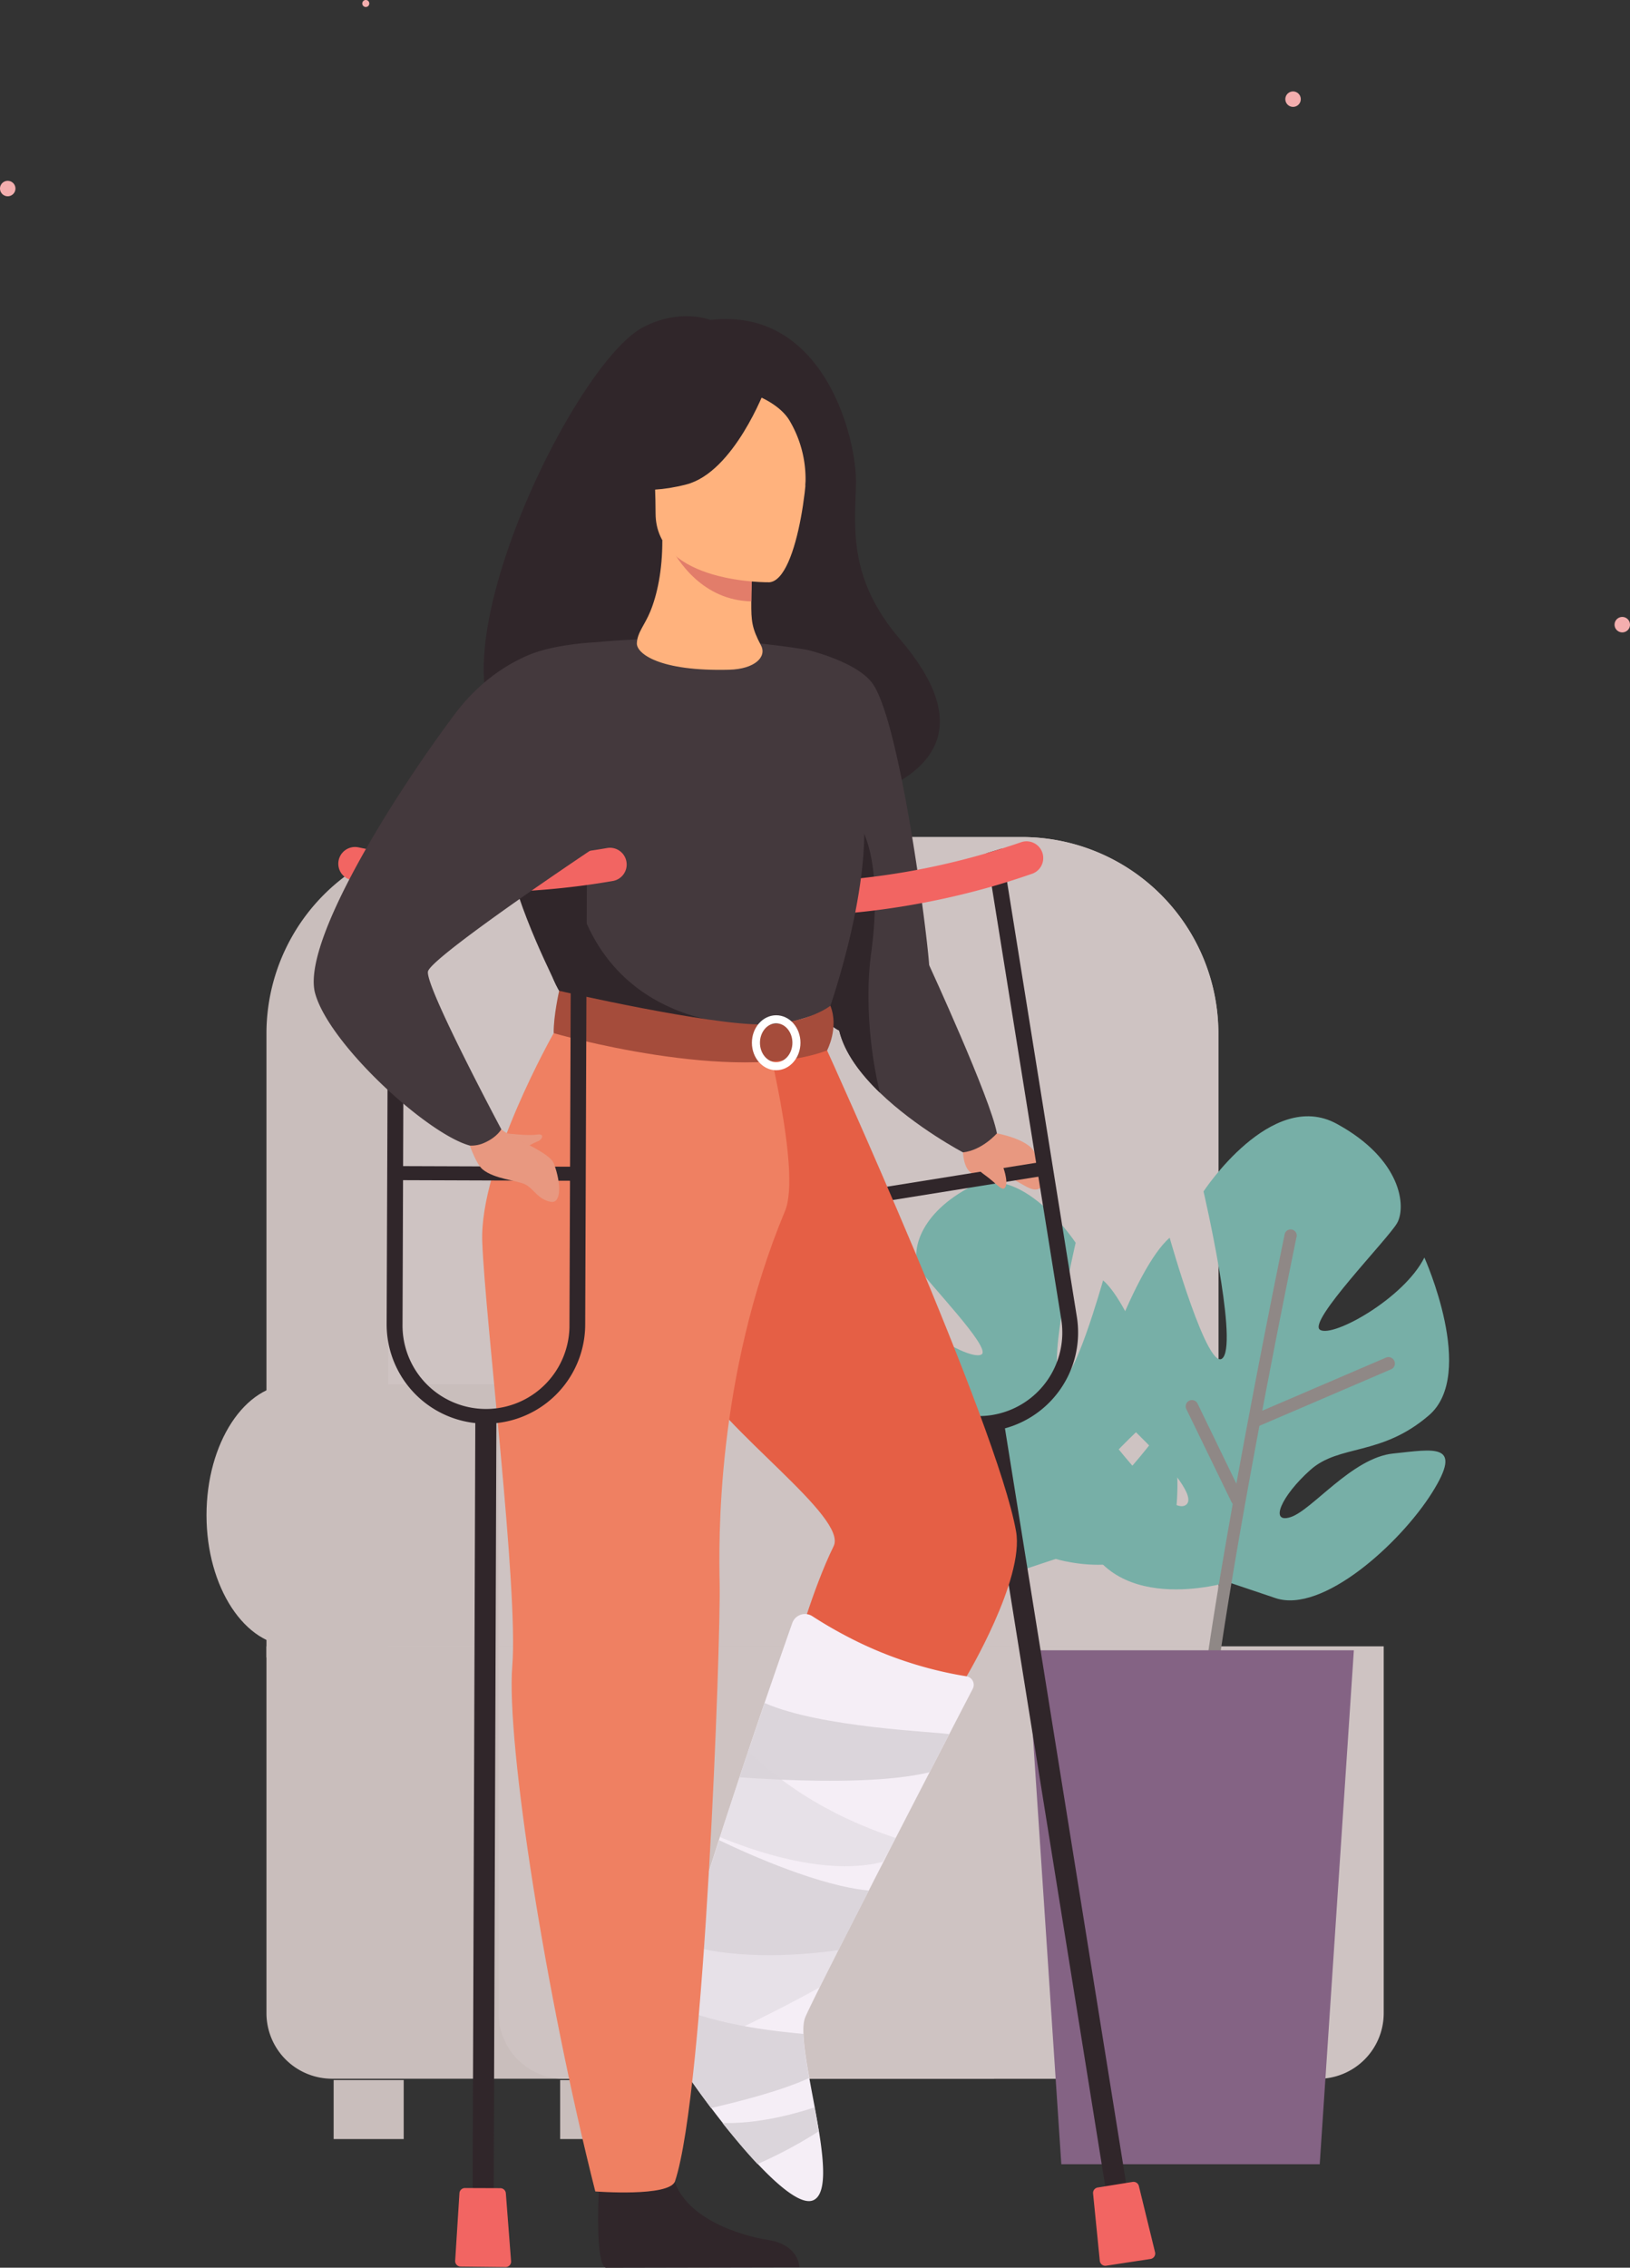<svg xmlns="http://www.w3.org/2000/svg" viewBox="0 0 994.32 1383.12"><rect x="0" y="0" width="994.32" height="1383.12" fill="#333333" stroke="none"/><title>ILT</title><g id="Capa_2" data-name="Capa 2"><g id="_Layer_" data-name="&lt;Layer&gt;"><path d="M795.73,1268.66H753v36h42.75Z" style="fill:#c9bebc"/><path d="M162.54,1004.13H606.41v263.71H202.66a40,40,0,0,1-40.12-39.94Z" style="fill:#c9bebc"/><path d="M282.46,510.54h341A119.86,119.86,0,0,1,743.25,630.41v380.52H162.54V630.51a119.84,119.84,0,0,1,119.92-120Z" style="fill:#c9bebc"/><path d="M356.56,510.54H623.38A119.84,119.84,0,0,1,743.2,630.41V1004H236.69V630.51a119.83,119.83,0,0,1,119.87-120Z" style="fill:#cec3c2"/><path d="M304.08,1004.13h540V1227.9a40,40,0,0,1-40,40H344a40,40,0,0,1-39.87-40Z" style="fill:#cec3c2"/><path d="M304.08,844.31v159.62H178.26c-28.76,0-52.29-35.72-52.29-79.78s23.34-79.84,52.29-79.84Z" style="fill:#c9bebc"/><path d="M384.45,1268.66H341.7v36h42.75Z" style="fill:#c9bebc"/><path d="M246.27,1268.66H203.52v36h42.75Z" style="fill:#c9bebc"/><path d="M749.23,965s-75.15,23-90.67-36.13c0,0-5.46-40.63,7.57-66.13,0,0,46,64.29,57.48,55s-56.48-68-56.48-68,24.79-76.23,46.38-94.82c0,0,23.88,84.84,32.66,73s-12-101.24-12-101.24,41.26-63,81.18-41.29,42.53,50.78,36.89,60.62-54.87,60.09-47,65.07,51.27-19.24,63.65-44.08c0,0,32,71.07,2.79,96.22s-54.56,17.49-72.3,33.28-25.23,33-12.11,28.82,37.5-36.21,62.56-38.79,43.1-6.91,23.73,23.92-66.88,74-95.56,64.24Z" style="fill:#77afa7"/><path d="M734.2,1063.22h-.4a3.88,3.88,0,0,1-1.47-.46,3.91,3.91,0,0,1-1.85-2.38,4,4,0,0,1-.09-1.53c10.1-97.79,52.86-304,53.29-306.14a3.72,3.72,0,0,1,7.3,1.4c-.44,2-43.1,207.95-53.16,305.35a3.74,3.74,0,0,1-1.05,2.61A3.8,3.8,0,0,1,734.2,1063.22Z" style="fill:#8f8886"/><path d="M765.45,870.31a3.77,3.77,0,0,1-2.11-.62A3.73,3.73,0,0,1,762,868a3.82,3.82,0,0,1,2-5l81.53-35a3.79,3.79,0,0,1,2.9,0,3.86,3.86,0,0,1,2.09,2,4,4,0,0,1,.38,1.48,4.09,4.09,0,0,1-.24,1.51,3.87,3.87,0,0,1-.82,1.3,3.66,3.66,0,0,1-1.25.87l-81.53,35A3.93,3.93,0,0,1,765.45,870.31Z" style="fill:#8f8886"/><path d="M754.61,918.24a3.76,3.76,0,0,1-2-.58,3.83,3.83,0,0,1-1.4-1.56l-27.63-56.86a3.82,3.82,0,0,1,6.87-3.32L758,912.77a3.81,3.81,0,0,1-3.41,5.47Z" style="fill:#8f8886"/><path d="M644,950.82s60.76,18.63,73.35-29.21c0,0,4.37-32.85-6.12-53.49,0,0-37.29,52-46.51,44.48s45.68-55,45.68-55S690.35,796,672.9,780.91c0,0-19.32,68.62-26.45,59.05S656.16,758,656.16,758s-33.4-51-65.57-33.37-34.41,41.07-29.91,49,44.42,48.59,38.08,52.48-41.49-15.57-51.5-35.69c0,0-25.88,57.51-2.27,77.89s44.15,14.09,58.49,26.94,20.33,26.64,9.93,23.27-30.34-29.3-50.63-31.4-35-5.56-19.19,19.37,54.12,59.83,77.29,52Z" style="fill:#77afa7"/><path d="M805.05,1320H647.42l-20.81-313.45H825.87Z" style="fill:#846384"/><path d="M608.13,691.24s19.2,3.5,22.91,11.62,8.44,17.71,3.47,21.68-13.07-5.13-20.22-6.43-16.68.24-21.65-2.64-5.2-12.61-5.2-12.61Z" style="fill:#e89880"/><path d="M608.13,691.25s-8.91,10.31-20.69,11.61c0,0-28.43-14.93-50.66-36.37h0c-11.66-11.25-21.62-24.28-24.85-37.9-.12-.43-.21-.87-.3-1.31-.93-4.52,7.44-13.43,18.22-21.56,12.81-9.69,29-18.29,36.92-17.11C566.76,588.6,604.31,670.11,608.13,691.25Z" style="fill:#44393d"/><path d="M353.56,454.58c-4.4-8.47,95.82-39,97.41,44.62,0,0,187.73-4.61,98.09-109.25-31-36.22-27.84-66.17-26.91-94.05S502.82,187,433.34,195.14c0,0-18.2-7.41-40.91,4.37C340.78,226.31,225.09,485.41,353.56,454.58Z" style="fill:#30262a"/><path d="M531.12,632.63a74.59,74.59,0,0,1-9.33-.87,30.45,30.45,0,0,1-9.87-3.18c-13-6.82-18.92-22.31-25.29-36.52-3.05-6.79-6.21-13.29-10.28-18.39-12.05-15.11,10-72.71,10-72.71l6.11-104.58s31,7.25,40.2,21.08c16.68,25.08,32.89,151.43,34.13,171.14C569.24,627.75,546.81,633.07,531.12,632.63Z" style="fill:#44393d"/><path d="M536.77,666.48c-11.66-11.25-21.62-24.28-24.85-37.9-13-6.82-18.92-22.31-25.29-36.52-2.12-45.73,5.41-103,21.85-100.5,23.69,3.59,28.89,45.76,23,89.25a194.37,194.37,0,0,0-1.69,24.9,260,260,0,0,0,6.93,60.77Z" style="fill:#30262a"/><path d="M601.77,520.4,605,540.68,647.3,804.24a50.92,50.92,0,1,1-100.55,16.13l-9.52,1.53a60.56,60.56,0,1,0,119.59-19.17L614.34,537.9l-3.26-20.33Z" style="fill:#30262a"/><path d="M635.83,520a10.17,10.17,0,0,1-6.29,12.95q-7.71,2.66-15.2,5-4.71,1.47-9.31,2.78A473.32,473.32,0,0,1,549.62,553a443.77,443.77,0,0,1-45,4.91c-3.48.2-6.72.33-9.71.41-14,.42-22.33-.14-23.29-.21a10.18,10.18,0,0,1,1.48-20.31c.21,0,6.9.45,18.55.17,2.93-.08,6.17-.2,9.71-.38A445.3,445.3,0,0,0,601.77,520.4c2.12-.62,4.24-1.25,6.39-1.91,1-.3,2-.6,2.92-.92q5.83-1.83,11.8-3.88A10.18,10.18,0,0,1,635.83,520Z" style="fill:#f26562"/><rect x="637.96" y="863.2" width="12.86" height="488.76" transform="translate(-167.34 116.08) rotate(-9.12)" style="fill:#30262a"/><path d="M701.83,1377.79l-27.08,4.12a3.37,3.37,0,0,1-3.86-3l-4.1-41.05a3.37,3.37,0,0,1,2.82-3.65l21.32-3.42a3.36,3.36,0,0,1,3.8,2.52l9.86,40.34A3.37,3.37,0,0,1,701.83,1377.79Z" style="fill:#f26562"/><rect x="527.47" y="717.04" width="111.47" height="8.58" transform="translate(-106.89 101.49) rotate(-9.11)" style="fill:#30262a"/><path d="M504.53,640.69S608.14,868.32,619.81,934c5.2,29.21-30.26,88.58-30.26,88.58L485,1008s10.63-38.73,23.51-64.91c8.81-17.91-66.78-69.87-87.31-107.11-6.18-11.21-29.87-43.5-29.87-43.5L436.67,637.1Z" style="fill:#e55f45"/><path d="M593.35,1030.11c-3.05,5.87-8.07,15.55-14.29,27.59l-12,23.23c-6.48,12.56-13.55,26.26-20.68,40.12l-1.7,3.3c-1.9,3.69-3.81,7.41-5.7,11.11-3.05,5.93-6.08,11.82-9,17.62-.76,1.43-1.48,2.86-2.21,4.29-1.8,3.5-3.56,7-5.31,10.37q-2.27,4.42-4.42,8.68-1.62,3.15-3.15,6.18c-.77,1.53-1.54,3-2.28,4.5-.21.39-.4.77-.59,1.15l-.58,1.16c-.36.68-.7,1.36-1,2-.08.16-.17.34-.26.5-.42.83-.85,1.66-1.24,2.49a3.35,3.35,0,0,0-.2.37l-3.75,7.42c-.11.21-.21.43-.32.64l-1.22,2.44c-.08.13-.14.27-.21.4-.56,1.12-1.11,2.22-1.66,3.3l-1.55,3.11s0,0,0,0c-4.52,9.11-7.67,15.59-8.78,18.24-1,2.32-1.3,5.83-1.16,10.16.24,7.16,1.73,16.62,3.6,26.9,1,5.77,2.19,11.82,3.3,17.85.91,4.93,1.8,9.86,2.57,14.62,3.3,20.44,4.48,38.2-3.18,42-6.8,3.41-20-7-34.2-22.08-3.11-3.3-6.26-6.84-9.4-10.49-4.05-4.71-8.07-9.63-12-14.57-2.39-3-4.73-6.07-7-9.06-8.65-11.46-16.22-22.41-21.24-30.31-2.37-3.74-4.17-6.8-5.24-8.92a5.84,5.84,0,0,1-.48-1.76c-.05-.31-.08-.65-.11-1v-.07c0-.69,0-1.49,0-2.37,0-.25,0-.53,0-.81a4.32,4.32,0,0,1,0-.5l0-.54c.06-.71.13-1.46.22-2.26.05-.4.11-.81.17-1.23s.1-.84.17-1.28.18-1.16.27-1.76c0-.2.06-.39.1-.6s.08-.47.12-.71c.08-.44.15-.9.24-1.36.18-.91.35-1.88.55-2.87a.06.06,0,0,1,0,0c.1-.53.21-1.08.33-1.63.19-1,.4-2,.62-3,1.06-4.83,2.36-10.25,3.89-16.14.55-2.13,1.12-4.33,1.74-6.6.34-1.25.7-2.54,1.05-3.86.64-2.3,1.31-4.67,2-7.1.26-.9.51-1.83.78-2.76,0-.15.09-.3.13-.45.2-.71.4-1.42.61-2.14,2.26-7.89,4.75-16.23,7.38-24.86,3-9.94,6.29-20.25,9.62-30.69.6-1.93,1.23-3.86,1.85-5.8h0c.19-.64.4-1.27.61-1.91,3.92-12.19,8-24.45,11.92-36.39,1.81-5.4,3.6-10.76,5.36-16,3.44-10.3,6.8-20.15,9.95-29.34,7.22-21.07,13.3-38.45,16.91-48.71a8.23,8.23,0,0,1,12.27-4.15c6.67,4.32,13.22,8.14,19.58,11.5a239.19,239.19,0,0,0,74.37,25.15A5.25,5.25,0,0,1,593.35,1030.11Z" style="fill:#f5eef6"/><path d="M579.06,1057.7c-8.29-1.48-78.26-3.89-112.63-19-3.14,9.18-6.5,19-9.95,29.33-1.77,5.22-3.55,10.56-5.36,16,7.23.51,16.05,1,25.71,1.45,29.44,1.24,66.66,1.22,90.23-4.57Z" style="fill:#dbd5db"/><path d="M538.45,1135.58c-33.7,8.66-76.78-5.84-99.25-15.14,3.92-12.19,8-24.46,11.92-36.39,1.81-5.41,3.59-10.75,5.36-16a200.53,200.53,0,0,0,20.35,17.42c27.4,20.51,54.77,30.56,69.55,35.55C542.39,1128.81,540.7,1131.57,538.45,1135.58Z" style="fill:#dbd5db;opacity:0.5"/><path d="M527.75,1157.37c-1.8,3.5-3.56,7-5.31,10.37q-2.27,4.42-4.42,8.68-1.62,3.15-3.15,6.18c-.77,1.53-1.54,3-2.28,4.5-.21.39-.4.77-.59,1.15l-.59,1.16c-.43.86-.86,1.7-1.29,2.54s-.85,1.66-1.24,2.49a3.35,3.35,0,0,0-.2.37l-3.75,7.42c-.11.21-.21.43-.32.64l-1.22,2.44c-.08.13-.14.27-.21.4-.56,1.12-1.11,2.22-1.66,3.3l-1.55,3.11s0,0,0,0c-14.08,7.9-30.43,16.2-45.75,23.67-16.47,8-31.75,15.09-41.72,19.63-2.37-3.74-4.17-6.8-5.24-8.92a5.84,5.84,0,0,1-.48-1.76c-.05-.31-.08-.65-.11-1v-.07c0-.69,0-1.49,0-2.37,0-.25,0-.53,0-.81a4.32,4.32,0,0,1,0-.5l0-.54c.06-.71.13-1.46.22-2.26.05-.4.11-.81.17-1.23s.1-.84.17-1.28.18-1.16.27-1.76c0-.2.06-.39.1-.6s.08-.47.12-.71c.08-.44.15-.9.24-1.36.18-.91.35-1.88.55-2.87a.06.06,0,0,1,0,0c.1-.53.21-1.08.33-1.63.19-1,.4-2,.62-3,1.06-4.83,2.36-10.25,3.89-16.14l1.74-6.6c.34-1.25.7-2.54,1.05-3.86.64-2.3,1.31-4.67,2-7.1.26-.9.51-1.83.78-2.76,0-.15.09-.3.13-.45,14.46-1.09,31.88-4.78,49.68-9.6C489.26,1170.71,510.24,1163.68,527.75,1157.37Z" style="fill:#dbd5db;opacity:0.5"/><path d="M499.48,1299.9a273.22,273.22,0,0,1-37.38,20c-3.1-3.3-6.25-6.83-9.4-10.49-4-4.71-8.07-9.63-12-14.58,21.38.68,43.55-5.33,56.19-9.51C497.83,1290.2,498.71,1295.13,499.48,1299.9Z" style="fill:#dbd5db"/><path d="M530,1153.08c-.76,1.43-1.48,2.86-2.21,4.29-1.8,3.5-3.56,7-5.31,10.37q-2.27,4.42-4.42,8.68-1.62,3.15-3.15,6.18c-.77,1.53-1.54,3-2.28,4.5-.21.39-.4.77-.59,1.15l-.58,1.16h0c-19.87,2.85-59.42,6.52-92.42-3.12,0-.15.09-.3.13-.45.2-.71.4-1.42.61-2.14,2.26-7.89,4.75-16.23,7.38-24.86,3-9.94,6.29-20.25,9.62-30.69.6-1.93,1.23-3.86,1.85-5.8h0C459.14,1132.16,500.56,1150.35,530,1153.08Z" style="fill:#dbd5db"/><path d="M493.6,1267.43c-17.51,8-42.75,14.33-59.87,18.31-8.66-11.46-16.24-22.4-21.25-30.3-2.37-3.75-4.17-6.82-5.23-8.93-1.41-2.82-.41-11.36,2.28-23.75,29.09,13.1,66.62,16.4,80.48,17.78C490.24,1247.69,491.74,1257.15,493.6,1267.43Z" style="fill:#dbd5db"/><path d="M367.78,1297.25s-7.57,81.33,1.66,85.87l118.2-.24s0-13.64-19-16.67-52.33-14.15-58-38.9S367.78,1297.25,367.78,1297.25Z" style="fill:#30262a"/><path d="M313.68,490.08s21.15,100.84,24,107.38c7.11,16.41,15.13,19.08,15.13,19.08l62.06,15.22,21.81,5.34,68.81-20.56s31.34-87.47,18.76-136.71-31.81-83.44-31.81-83.44-60.55-11.3-129.26-4.66Z" style="fill:#44393d"/><path d="M307.35,502.48c0,34.62,27.48,88.44,30.32,95,7.11,16.41,15.13,19.08,15.13,19.08l62.06,15.22,43.81-6.93s-109,5.29-112.56-118.74Z" style="fill:#30262a"/><path d="M337.75,630.15S292.41,710,294.18,757.39s22.13,211.73,18.32,258.68S333,1217.5,363.13,1336.6c0,0,45.4,3.53,48.65-6.24C430,1275.66,439.68,1000.82,439,966c-.48-24.64-2.56-125.58,39.91-227.5,10.19-24.46-13.22-113.69-13.22-113.69Z" style="fill:#ef8062"/><path d="M506.55,613.45s-13.68,10.82-40.85,11.37c-32.46.65-124.6-20.51-124.6-20.51s-3.5,15.3-3.35,25.84c0,0,109.86,31.7,166.78,10.54C504.53,640.69,511.87,626.88,506.55,613.45Z" style="fill:#a54c3b"/><path d="M458.67,636c0-9.25,6.64-16.77,14.81-16.77s14.81,7.52,14.81,16.77-6.64,16.76-14.81,16.76S458.67,645.27,458.67,636Zm4.91,0c0,6.53,4.44,11.85,9.9,11.85s9.9-5.32,9.9-11.85-4.44-11.86-9.9-11.86S463.58,629.49,463.58,636Z" style="fill:#fff"/><path d="M348.45,520.47,348.38,541l-1,266.93a50.92,50.92,0,1,1-101.83-.36l.95-265.8.08-20.57c-3.52-.39-6.74-.8-9.64-1.19l-.08,20.61-1,266.91a60.56,60.56,0,0,0,121.12.44l1-268.2.07-20.6Z" style="fill:#30262a"/><path d="M382.13,525.56a10.17,10.17,0,0,1-8.3,11.77q-8,1.38-15.8,2.45c-3.26.45-6.47.86-9.65,1.23a472.13,472.13,0,0,1-56.67,3.21,442.11,442.11,0,0,1-45.17-2.44c-3.46-.36-6.68-.75-9.64-1.15-13.85-1.85-22-3.76-23-4a10.19,10.19,0,0,1,4.75-19.81c.2,0,6.74,1.57,18.28,3.18,2.9.39,6.12.8,9.64,1.19a445.8,445.8,0,0,0,101.83-.74c2.19-.27,4.39-.55,6.62-.85,1-.14,2-.28,3-.44q6.06-.85,12.27-1.92A10.18,10.18,0,0,1,382.13,525.56Z" style="fill:#f26562"/><rect x="289.01" y="862.42" width="12.86" height="488.76" transform="translate(3.96 -1.05) rotate(0.2)" style="fill:#30262a"/><path d="M308.37,1382.74l-27.39-.31a3.36,3.36,0,0,1-3.32-3.58l2.6-41.17a3.36,3.36,0,0,1,3.37-3.15l21.59.08a3.37,3.37,0,0,1,3.35,3.1l3.19,41.41A3.35,3.35,0,0,1,308.37,1382.74Z" style="fill:#f26562"/><rect x="241.87" y="711.45" width="111.47" height="8.57" transform="translate(2.55 -1.06) rotate(0.2)" style="fill:#30262a"/><path d="M299.93,682.25s4.95,5.68,5.85,6.49c6,5.46,29.46,13.75,32.13,21,4.72,12.82,4.28,24.4-1.86,23.29-8-1.45-10.47-8.07-15.67-10.63s-18.78-3.26-25.95-9.14c-4.56-3.74-9.13-18.27-9.13-18.27Z" style="fill:#e89880"/><path d="M308.92,691.24s12.82,1.63,18.47.79,2.87,3.31.88,4a37.33,37.33,0,0,0-5.41,2.71Z" style="fill:#e89880"/><path d="M363.17,391.73s-24.88,1-41,7.93c-14.41,6.16-30.52,17-44.67,35.81-36.35,48.4-93.91,139.28-85.25,170.44s68.4,85.75,94.36,92.8a19.19,19.19,0,0,0,9.37-1.94c7.27-3.3,9.82-8,9.82-8s-46.47-87.1-44.74-96.22,112.59-83.37,121.24-88.31S363.17,391.73,363.17,391.73Z" style="fill:#44393d"/><path d="M388.49,392.34c.25-6.56,4.75-11,8.18-19.35,4.14-10.06,7.43-24.92,7.36-43.54l3.11.53,52.39,9s-1.19,14.32-1.23,27.8v.33c-.06,11.71.29,15.9,5.92,26.54,3.68,7-3.78,14.44-19.47,14.84C402.12,409.58,388.25,398.54,388.49,392.34Z" style="fill:#ffb27d"/><path d="M459.53,339s-1.19,14.32-1.23,27.8c-29.31-.72-44.81-23.93-51.16-36.8Z" style="fill:#e27d6a"/><path d="M469.32,355.14s-69.36,1.14-69.41-42.06-9-72.15,35.25-74.71,52.91,13.92,56.43,28.34S487.36,353.73,469.32,355.14Z" style="fill:#ffb27d"/><path d="M466.75,237.31s-19,50.69-48.13,58.18-41.79-.31-41.79-.31,22.36-17.76,27-48.76C403.83,246.42,452.43,213.19,466.75,237.31Z" style="fill:#30262a"/><path d="M462,241.43s14.09,5.26,19.88,15.53a69.82,69.82,0,0,1,9.38,39.66s14.3-34.45-1.77-53.93C472.48,222,462,241.43,462,241.43Z" style="fill:#30262a"/><path d="M593.52,706.27s-.44,5,7,10.22,11,10.87,12.82,7.46-1.3-12.79-2.92-15.56S595,703.18,593.52,706.27Z" style="fill:#e89880"/><path d="M984.9,381a4.71,4.71,0,1,1,4.71,4.71A4.71,4.71,0,0,1,984.9,381Z" style="fill:#f4aeae"/><path d="M0,115a4.71,4.71,0,1,1,4.71,4.71A4.71,4.71,0,0,1,0,115Z" style="fill:#f4aeae"/><path d="M784.07,60.48a4.71,4.71,0,1,1,4.71,4.71A4.71,4.71,0,0,1,784.07,60.48Z" style="fill:#f4aeae"/><path d="M221,2.14a2.14,2.14,0,1,1,2.14,2.13A2.14,2.14,0,0,1,221,2.14Z" style="fill:#f4aeae"/></g></g></svg>